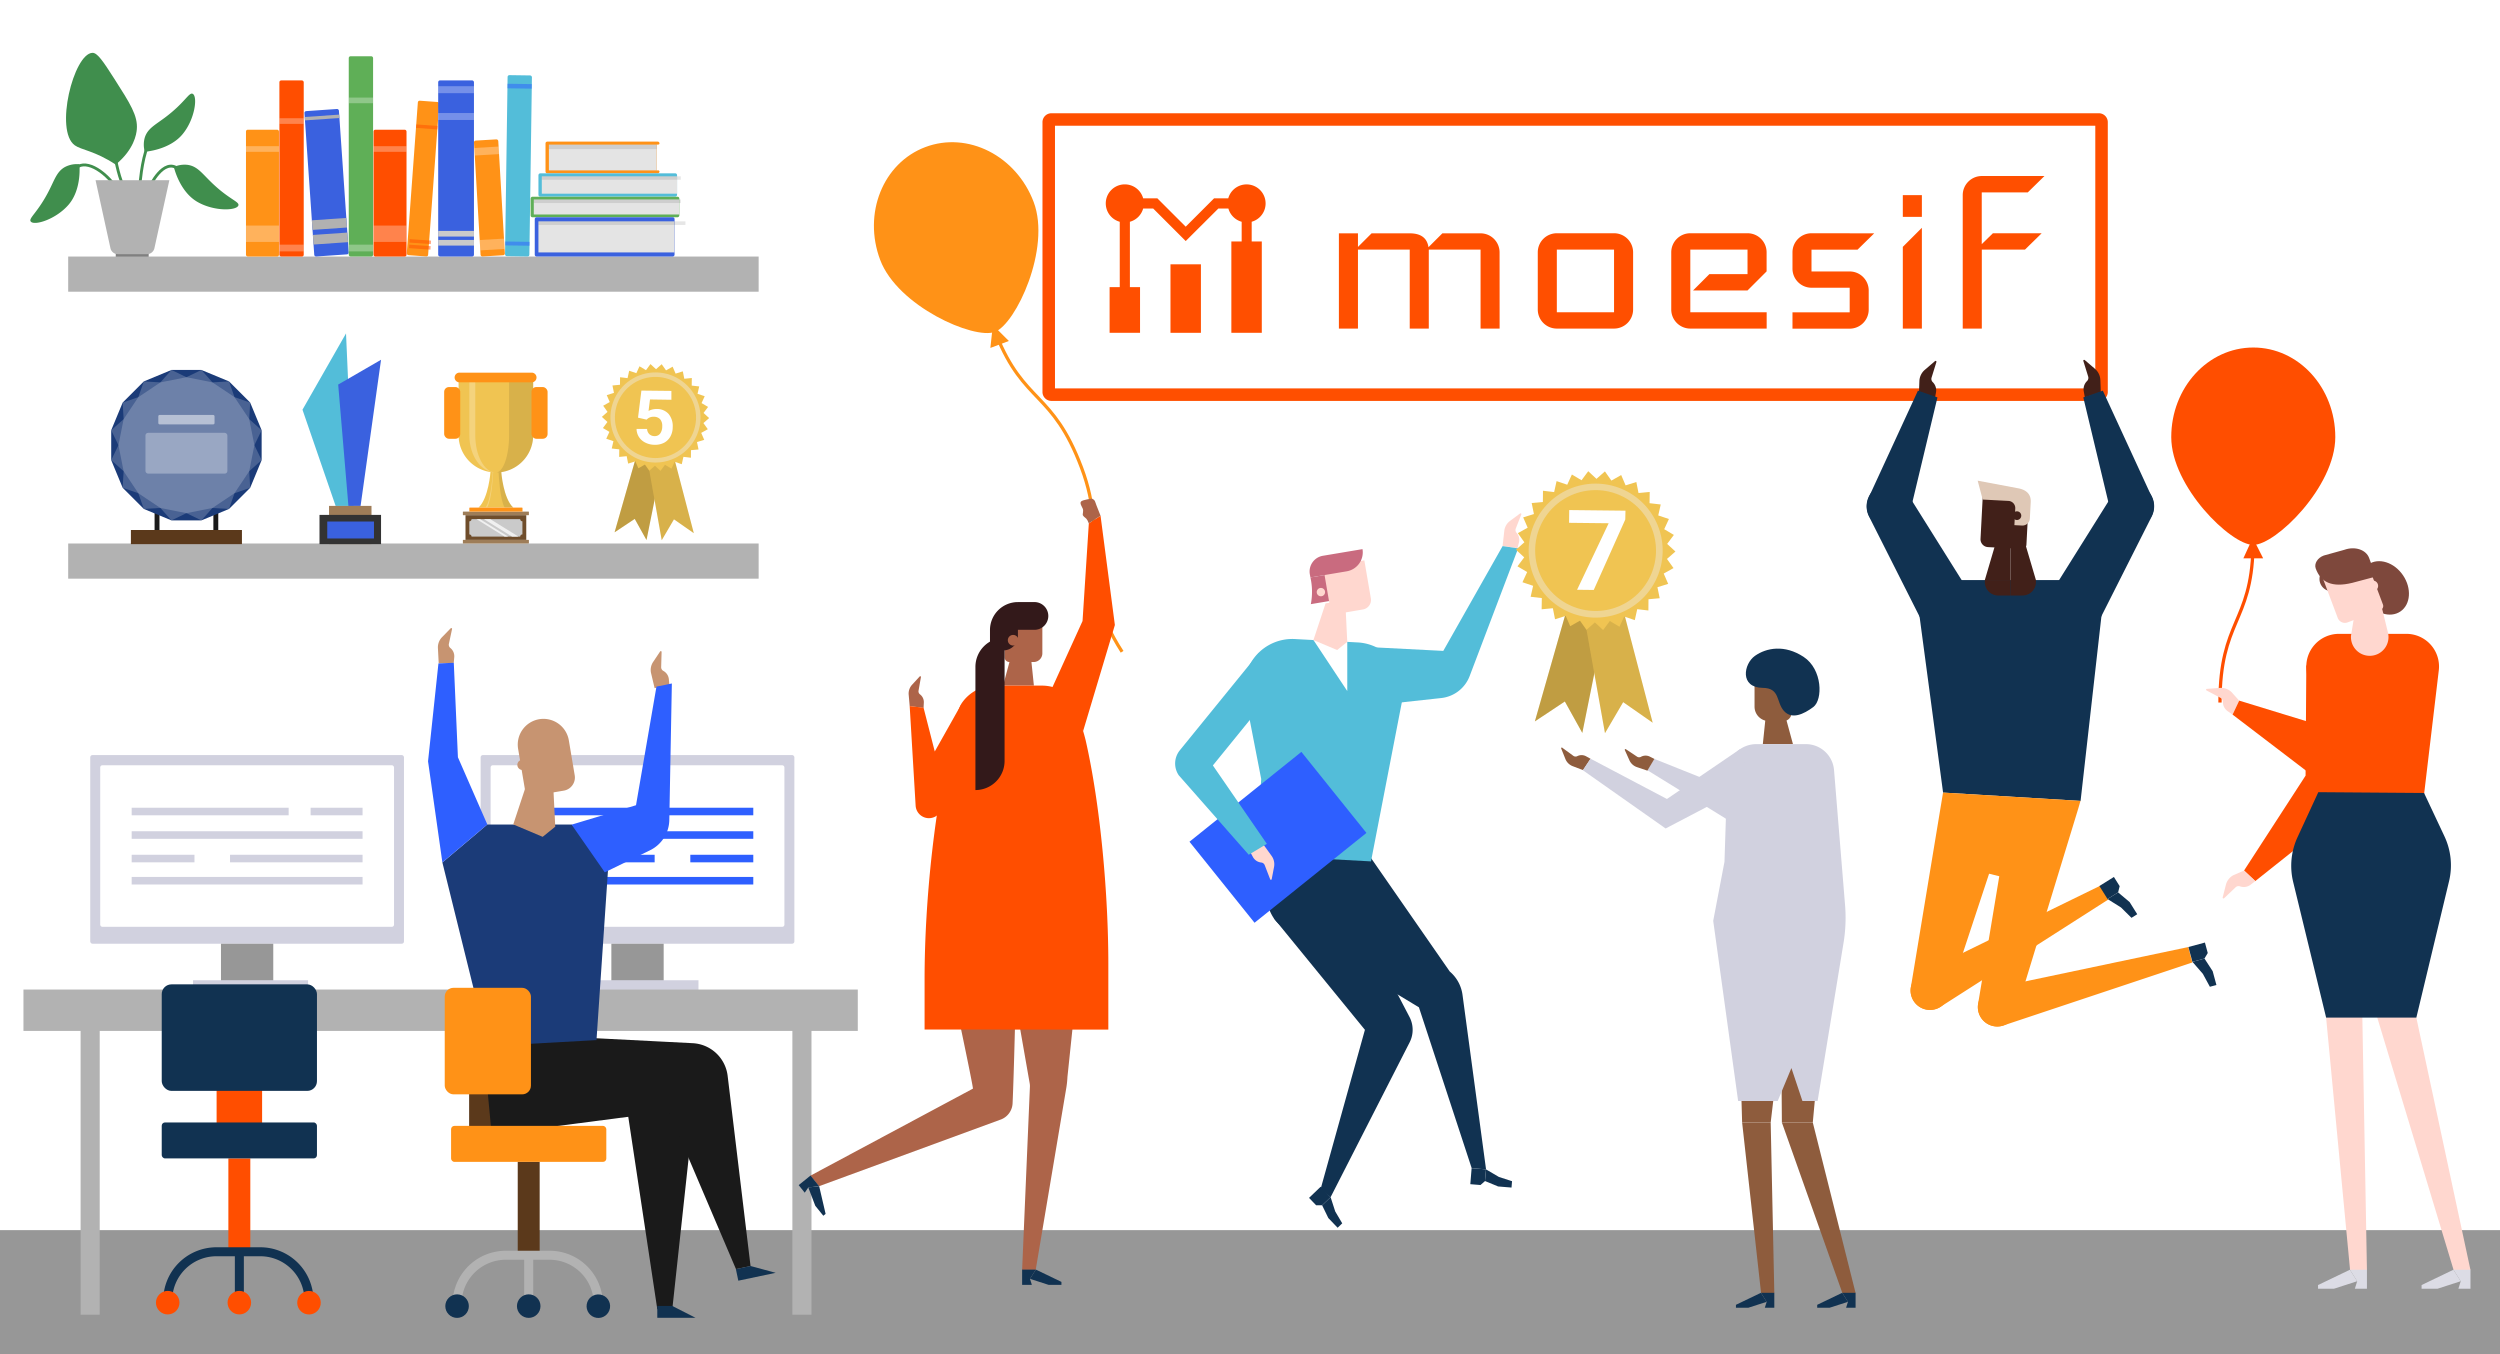 <svg xmlns="http://www.w3.org/2000/svg" viewBox="0 0 1200 650"><defs><style>.a{fill:#979797;}.b{fill:#ff9217;}.ar,.c,.o{fill:none;stroke-miterlimit:10;}.c{stroke:#ff9217;}.ar,.c{stroke-width:1.57px;}.d{fill:#c96b7f;}.e{fill:#113251;}.f{fill:#ffd7cf;}.g{fill:#53bdd9;}.h,.v{fill:#2e5fff;}.aa,.al,.am,.i,.t{fill:#fff;}.j{fill:#d1d1df;}.k{fill:#b2b2b2;}.l,.p{fill:#ff4e00;}.m{fill:#408e4d;}.n{fill:gray;}.o{stroke:#408e4d;stroke-width:1.38px;}.am,.p,.v{opacity:0.5;}.q{fill:#5faf57;}.r{fill:#3a61df;}.s{fill:#e4e4e4;}.t{opacity:0.3;}.u{fill:#cacaca;}.w{fill:#b1b1b1;}.x,.z{opacity:0.1;}.y{fill:#f0c452;}.aa{opacity:0.25;}.ab{fill:#9e7d58;}.ac{fill:#6f4d2b;}.ad{fill:#f0f0f0;}.ae,.al{opacity:0.2;}.af{fill:#eeeef3;opacity:0.4;}.ag{fill:#9f7d58;}.ah{fill:#333;}.ai{fill:#5b391b;}.aj{fill:#1a1a1a;}.ak{fill:#1b3b78;}.an{fill:#ff4f00;}.ao{isolation:isolate;}.ap{fill:#412019;}.aq{fill:#dfc8b6;}.ar{stroke:#ff4e00;}.as{fill:#dcdce5;}.at{fill:#7e483c;}.au{fill:#c79471;}.av{fill:#8e5c3d;}.aw{fill:#ad6449;}.ax{fill:#33191a;}</style></defs><rect class="a" x="-62.38" y="590.46" width="1335.56" height="132.48"/><path class="b" d="M422.48,124.74c8.37,22.26,45,38.37,55.07,34.57s27-40,18.63-62.29-31.66-34.08-52-26.43S414.11,102.49,422.48,124.74Z"/><polygon class="b" points="475.38 167.01 484.25 163.67 476.57 156.03 475.38 167.01"/><path class="c" d="M538.61,312.86c-23.69-36.68-5.59-51.47-19.48-88.38s-27.46-30.46-40.92-63.8"/><path class="d" d="M646.59,281.54l1.85-.32a6.66,6.66,0,0,0,5.47-7.67l-1-6L644.47,269Z"/><path class="d" d="M629.15,290l9.73-1.64-2.11-12.51L629,277.16a31.51,31.51,0,0,1,.25,12.58Z"/><path class="e" d="M612.07,398.09l44.32,11.32,39.5,56.92A17.8,17.8,0,0,1,702,477.49l11.3,83.8-6.89-.57-25.33-77.21L618.91,446c-12.77-2.67-13.8-25.17-10-37.65Z"/><polygon class="e" points="642.06 589.32 637.59 584.65 634.62 578.53 638.69 574.64 640.9 581.48 644.27 587.2 642.06 589.32"/><polygon class="e" points="631.73 578.52 628.34 574.98 633.91 569.64 638.69 574.64 634.62 578.53 631.73 578.52"/><polygon class="e" points="725.53 570.03 719.09 569.5 712.81 566.9 713.27 561.29 719.46 564.93 725.78 566.98 725.53 570.03"/><polygon class="e" points="710.63 568.81 705.75 568.41 706.38 560.72 713.27 561.29 712.81 566.9 710.63 568.81"/><path class="f" d="M721.24,262.14l.82-7.31a6.89,6.89,0,0,1,2.75-4.79l4.83-3.58a.39.39,0,0,1,.59.46l-2.65,6.76a2,2,0,0,0,.37,2.07,5.12,5.12,0,0,1,1.14,4.65l-.68,2.68Z"/><path class="g" d="M603,410.47l55.08,3,15.09-77.86a23.08,23.08,0,0,0-21.45-27.24l-30.16-1.63a23.08,23.08,0,0,0-23.9,27.45l7.72,39.75Z"/><rect class="h" x="578.98" y="377" width="68.88" height="49.88" transform="translate(-116.55 472.53) rotate(-38.76)"/><path class="g" d="M728.7,263.22l-7.46-1.08-28.46,50.29-32.23-1.66,7.26,26.9,24-2.61a16.51,16.51,0,0,0,13.62-10.54Z"/><path class="f" d="M606,404.77l4.33,6a6.89,6.89,0,0,1,1.21,5.38L610.42,422a.39.39,0,0,1-.74.06l-2.62-6.78a2,2,0,0,0-1.67-1.27,5.13,5.13,0,0,1-4-2.67l-1.3-2.43Z"/><path class="g" d="M599.39,410.28l8.7-5.23-25.91-37.64,35.15-43.26-13.1-10.65-37.91,46.64a10.06,10.06,0,0,0-.51,12Z"/><path class="f" d="M633.35,272.15h19.93a0,0,0,0,1,0,0v18.4a4.6,4.6,0,0,1-4.6,4.6H635.93a2.58,2.58,0,0,1-2.58-2.58V272.15A0,0,0,0,1,633.35,272.15Z" transform="matrix(0.99, -0.17, 0.17, 0.99, -38.13, 110.61)"/><polygon class="i" points="646.69 308.1 646.69 331.71 630.45 307.22 639.4 307.7 646.69 308.1"/><polygon class="f" points="636.27 289.62 645.7 288 646.69 308.1 641.82 312.02 630.45 307.22 636.27 289.62"/><path class="d" d="M629,277.16l17.43-2.93A9.24,9.24,0,0,0,654,263.58l-19,3.19a7.66,7.66,0,0,0-6.29,8.82Z"/><path class="f" d="M632.06,284.52a2,2,0,1,0,1.63-2.28A2,2,0,0,0,632.06,284.52Z"/><path class="e" d="M646.82,431.23l29.73,56.9a13.27,13.27,0,0,1,.06,12.23l-37.92,74.28-4.8-3.9,21.27-76.43-43.7-53.53Z"/><rect class="j" x="43.31" y="362.42" width="150.6" height="90.57" rx="1.08"/><rect class="i" x="48.1" y="367.32" width="141.03" height="77.56" rx="1.03"/><rect class="a" x="106.06" y="452.99" width="25.11" height="17.83"/><rect class="j" x="92.65" y="470.52" width="55.23" height="4.67"/><rect class="j" x="63.2" y="387.71" width="75.35" height="3.63"/><rect class="j" x="149.09" y="387.71" width="24.94" height="3.63"/><rect class="j" x="63.2" y="399" width="110.83" height="3.63"/><rect class="j" x="63.2" y="420.93" width="110.83" height="3.63"/><rect class="j" x="110.41" y="410.29" width="63.62" height="3.63"/><rect class="j" x="63.2" y="410.29" width="30.15" height="3.63"/><rect class="j" x="230.7" y="362.42" width="150.6" height="90.57" rx="1.08"/><rect class="i" x="235.49" y="367.32" width="141.03" height="77.56" rx="1.03"/><rect class="a" x="293.45" y="452.99" width="25.11" height="17.83"/><rect class="j" x="280.04" y="470.52" width="55.23" height="4.67"/><rect class="h" x="250.43" y="387.71" width="111.15" height="3.63"/><rect class="h" x="250.43" y="399" width="111.15" height="3.63"/><rect class="h" x="250.43" y="420.93" width="111.15" height="3.63"/><rect class="h" x="250.43" y="410.29" width="63.8" height="3.63"/><rect class="h" x="331.35" y="410.29" width="30.23" height="3.63"/><rect class="k" x="38.69" y="486.96" width="9.17" height="144.1"/><rect class="k" x="380.34" y="486.96" width="9.17" height="144.1"/><rect class="k" x="11.26" y="474.98" width="400.48" height="19.86"/><rect class="l" x="103.97" y="514.28" width="21.84" height="33.9"/><rect class="l" x="109.62" y="556.03" width="10.53" height="44.82"/><rect class="e" x="77.63" y="472.49" width="74.51" height="51.14" rx="4.68"/><rect class="e" x="77.63" y="538.77" width="74.51" height="17.27" rx="1.58"/><path class="e" d="M150.47,624.22h-4.32A21.23,21.23,0,0,0,124.94,603H103.87a21.24,21.24,0,0,0-21.21,21.21H78.35a25.55,25.55,0,0,1,25.52-25.52h21.07A25.55,25.55,0,0,1,150.47,624.22Z"/><rect class="e" x="112.73" y="600.85" width="4.32" height="24.42"/><circle class="l" cx="80.5" cy="625.28" r="5.65" transform="translate(-418.56 240.06) rotate(-45)"/><circle class="l" cx="148.31" cy="625.28" r="5.65" transform="translate(-492.65 671.51) rotate(-80.78)"/><circle class="l" cx="114.88" cy="625.28" r="5.65" transform="translate(-408.49 264.37) rotate(-45)"/><path class="m" d="M35.91,69.76C39,72,45.45,72.35,55.54,79c8.87-7.32,9.93-14.63,10.13-16.9.58-6.5-3.21-12.42-10.78-24.26-5.39-8.42-8.16-12.59-10.56-12.48C35.34,25.8,26.08,62.73,35.91,69.76Z"/><path class="m" d="M79,56.57c-4.72,3.5-8.17,5.22-9.5,9.45a12.38,12.38,0,0,0,0,6.82s11.78-.74,18.13-8.42c6-7.23,7.32-18.17,4.86-19.39C90.68,44.15,88.84,49.25,79,56.57Z"/><path class="m" d="M23.74,91.06c2.63-5.24,3.72-8.94,7.65-11a12.47,12.47,0,0,1,6.71-1.23S39.42,90.57,33,98.16c-6.08,7.14-16.62,10.36-18.25,8.15C13.54,104.73,18.25,102,23.74,91.06Z"/><path class="m" d="M101,87.08c-4.19-4.11-6.41-7.26-10.8-7.93a12.41,12.41,0,0,0-6.74,1S86,91.68,94.52,96.77c8.07,4.8,19.08,4.44,19.91,1.82C115,96.72,109.7,95.69,101,87.08Z"/><rect class="n" x="55.57" y="119.31" width="15.8" height="5.44" transform="translate(126.87 244.08) rotate(-179.97)"/><path class="o" d="M85.62,81.12c-7.16-5.83-13.83,8.64-13.83,8.64"/><path class="o" d="M35,82.6c3.69-7.06,13.29-2.44,20.14,6.51"/><path class="o" d="M53.91,67.9c1.31,7.95,2.85,16,5,20.7"/><path class="o" d="M70.92,70C68,76.69,67.07,89.45,67.07,89.45"/><path class="k" d="M45.87,86.51l35.42,0L74.13,119.1A3.65,3.65,0,0,1,70.57,122h-14A3.65,3.65,0,0,1,53,119.09Z"/><rect class="k" x="32.73" y="123.14" width="331.42" height="16.88"/><rect class="b" x="197.89" y="48.57" width="10.28" height="74.33" rx="0.85" transform="translate(6.83 -14.66) rotate(4.2)"/><rect class="p" x="199.71" y="60.11" width="10.28" height="1.67" transform="translate(5.02 -14.86) rotate(4.2)"/><rect class="p" x="195.64" y="115.49" width="10.28" height="1.67" transform="matrix(1, 0.07, -0.07, 1, 9.07, -14.41)"/><rect class="p" x="195.45" y="118.15" width="10.28" height="1.67" transform="matrix(1, 0.07, -0.07, 1, 9.26, -14.39)"/><path class="b" d="M315.23,69.42V81.79H316a.55.55,0,0,1,.55.55h0a.85.85,0,0,1-.85.85h-53a.85.85,0,0,1-.85-.85V68.83a.85.85,0,0,1,.85-.85h53a.85.85,0,0,1,.85.85v0a.54.54,0,0,1-.55.55Z"/><rect class="g" x="243.03" y="36.14" width="11.68" height="86.91" rx="0.85" transform="translate(1.17 -3.56) rotate(0.82)"/><rect class="g" x="286.11" y="55.53" width="11.22" height="66.54" rx="0.85" transform="translate(202.92 380.52) rotate(-90)"/><rect class="q" x="285.45" y="63.65" width="9.87" height="71.39" rx="0.85" transform="translate(191.04 389.74) rotate(-90)"/><rect class="r" x="280.81" y="80.16" width="18.85" height="67.11" rx="0.85" transform="translate(403.95 -176.53) rotate(90)"/><rect class="r" x="210.33" y="38.59" width="17.17" height="84.54" rx="0.85"/><rect class="r" x="148.47" y="52.74" width="16.58" height="69.95" rx="0.85" transform="translate(-5.67 11.01) rotate(-3.95)"/><rect class="b" x="229.08" y="67.16" width="11.68" height="55.72" rx="0.85" transform="translate(-5.15 13.87) rotate(-3.35)"/><rect class="l" x="179.29" y="62.26" width="15.84" height="60.88" rx="0.85"/><rect class="q" x="167.4" y="27" width="11.68" height="96.14" rx="0.85"/><rect class="s" x="256.22" y="95.74" width="69.87" height="7.22"/><rect class="s" x="260.06" y="84.64" width="64.93" height="8.33"/><rect class="s" x="258.45" y="106.25" width="65.34" height="14.91"/><rect class="s" x="263.47" y="69.42" width="51.75" height="12.37"/><rect class="t" x="210.33" y="41.38" width="17.17" height="3.34"/><rect class="t" x="210.33" y="54.25" width="17.17" height="3.34"/><rect class="u" x="210.33" y="110.84" width="17.17" height="2.71"/><rect class="t" x="230.39" y="114.88" width="11.68" height="4.97" transform="translate(-6.45 13.99) rotate(-3.35)"/><rect class="t" x="227.76" y="70.7" width="11.68" height="3.63" transform="translate(-3.83 13.76) rotate(-3.35)"/><rect class="v" x="243.58" y="40.29" width="11.68" height="2.19" transform="translate(0.62 -3.57) rotate(0.82)"/><rect class="v" x="242.5" y="116.01" width="11.68" height="1.87" transform="translate(1.7 -3.55) rotate(0.82)"/><rect class="t" x="179.29" y="70.17" width="15.84" height="2.71"/><rect class="t" x="179.29" y="108.27" width="15.84" height="7.85"/><rect class="t" x="167.4" y="46.84" width="11.68" height="2.71"/><rect class="t" x="167.4" y="117.43" width="11.68" height="3.24"/><rect class="u" x="210.33" y="115.17" width="17.17" height="2.71"/><rect class="w" x="149.84" y="105.16" width="16.58" height="4.61" transform="translate(-7.03 11.16) rotate(-3.95)"/><rect class="w" x="146.31" y="55.58" width="16.58" height="1.63" transform="translate(-3.52 10.79) rotate(-3.95)"/><rect class="w" x="150.32" y="112.19" width="16.58" height="4.61" transform="translate(-7.52 11.21) rotate(-3.95)"/><rect class="b" x="118.07" y="62.26" width="15.84" height="60.88" rx="0.85" transform="translate(251.98 185.4) rotate(180)"/><rect class="l" x="134.12" y="38.59" width="11.68" height="84.54" rx="0.85" transform="translate(279.91 161.73) rotate(180)"/><rect class="t" x="118.07" y="70.17" width="15.84" height="2.71" transform="translate(251.98 143.05) rotate(180)"/><rect class="t" x="118.07" y="108.27" width="15.84" height="7.85" transform="translate(251.98 224.39) rotate(180)"/><rect class="t" x="134.12" y="56.74" width="11.68" height="2.71" transform="translate(279.91 116.2) rotate(180)"/><rect class="t" x="134.12" y="117.43" width="11.68" height="3.24" transform="translate(279.91 238.1) rotate(180)"/><polygon class="x" points="315.23 71.58 265.16 71.58 264.51 71.58 263.47 71.58 263.47 69.42 315.23 69.42 315.23 71.58"/><rect class="x" x="260.06" y="84.64" width="66.71" height="1.65"/><rect class="x" x="256.22" y="95.74" width="70.56" height="1.72"/><rect class="x" x="258.45" y="106.25" width="70.56" height="1.72"/><rect class="k" x="32.73" y="260.88" width="331.42" height="16.88"/><path class="y" d="M255.93,180.24v28.67a17.91,17.91,0,0,1-15.31,17.72c-.43.06-.85.11-1.29.14s-.87,0-1.31,0a17.9,17.9,0,0,1-17.9-17.91V180.24Z"/><path class="y" d="M229.68,243.65c4.88-4.51,5.76-17.2,5.76-17.2h5.17s.88,12.69,5.76,17.2Z"/><g class="z"><path d="M246.37,243.65h-4.16c-2.22-4.08-2.79-14.88-2.88-16.88.44,0,.86-.08,1.29-.14C240.75,228.19,241.83,239.46,246.37,243.65Z"/></g><path class="aa" d="M236.72,226.45s-.44,12.69-2.89,17.2h-.7c2.86-4.51,3.38-17.2,3.38-17.2Z"/><g class="z"><path d="M255.93,180.24v28.67A17.91,17.91,0,0,1,238,226.82c3.51,0,6.36-8,6.36-17.91V180.24Z"/></g><path class="aa" d="M237.77,226.81c-6.92-.18-12.49-8.13-12.49-17.9V180.24l2.85.35v28.32C228.13,218.64,232.42,226.57,237.77,226.81Z"/><rect class="ab" x="222.18" y="245.57" width="31.69" height="1.73" rx="0.12"/><rect class="ab" x="222.18" y="259.15" width="31.69" height="1.73" rx="0.12"/><rect class="ac" x="223.44" y="247.3" width="29.17" height="11.84"/><path class="b" d="M225.54,243.65h25a.26.26,0,0,1,.26.26v1.66a0,0,0,0,1,0,0H225.28a0,0,0,0,1,0,0v-1.66a.26.26,0,0,1,.26-.26Z"/><path class="b" d="M255.35,183.52H220.7a2.33,2.33,0,1,1,0-4.65h34.65a2.33,2.33,0,0,1,0,4.65Z"/><path class="u" d="M249.7,257.58H226.34a1.06,1.06,0,0,0-1.06-1.06v-6.29a1.06,1.06,0,0,0,1.06-1.06H249.7a1.06,1.06,0,0,0,1.06,1.06v6.29A1.06,1.06,0,0,0,249.7,257.58Z"/><polygon class="ad" points="232.25 249.17 235.3 249.17 248.87 257.58 245.82 257.58 232.25 249.17"/><polygon class="ad" points="242.24 257.58 243.94 257.58 230.38 249.17 228.68 249.17 242.24 257.58"/><rect class="b" x="255.12" y="185.79" width="7.72" height="24.82" rx="2.29"/><rect class="b" x="213.2" y="185.79" width="7.72" height="24.82" rx="2.29"/><polygon class="y" points="310.32 259.22 304.67 249.07 295 255.5 306.98 213.52 318.94 216.43 310.32 259.22"/><g class="ae"><polygon points="310.32 259.22 304.67 249.07 295 255.5 306.98 213.52 318.94 216.43 310.32 259.22"/></g><polygon class="y" points="317.63 259.3 323.5 249.28 333.03 255.93 321.99 213.69 309.97 216.33 317.63 259.3"/><g class="z"><polygon points="317.63 259.3 323.5 249.28 333.03 255.93 321.99 213.69 309.97 216.33 317.63 259.3"/></g><polygon class="y" points="314.89 177.22 317.61 174.82 319.7 177.78 322.86 176 324.29 179.33 327.75 178.24 328.46 181.8 332.07 181.45 332.02 185.08 335.62 185.49 334.82 189.03 338.26 190.18 336.74 193.48 339.87 195.32 337.7 198.22 340.37 200.68 337.64 203.07 339.75 206.02 336.58 207.79 338.03 211.12 334.56 212.19 335.29 215.75 331.67 216.08 331.64 219.71 328.04 219.28 327.25 222.82 323.82 221.65 322.31 224.95 319.19 223.1 317.04 226.01 314.37 223.55 311.66 225.95 309.56 222.99 306.41 224.78 304.98 221.44 301.51 222.53 300.81 218.97 297.2 219.32 297.25 215.69 293.64 215.28 294.44 211.75 291 210.59 292.52 207.3 289.4 205.46 291.57 202.55 288.89 200.1 291.62 197.71 289.52 194.75 292.68 192.98 291.24 189.66 294.7 188.58 293.98 185.03 297.59 184.69 297.63 181.07 301.23 181.5 302.01 177.95 305.45 179.12 306.95 175.82 310.07 177.68 312.23 174.76 314.89 177.22"/><path class="af" d="M314.87,178.77a21.62,21.62,0,1,0,21.38,21.86A21.61,21.61,0,0,0,314.87,178.77Zm-.46,41.09a19.47,19.47,0,1,1,19.69-19.25A19.47,19.47,0,0,1,314.41,219.86Z"/><path class="i" d="M306.25,200.48l1.62-13,14.4.16,0,4.25L312,191.74l-.7,5.51a8.2,8.2,0,0,1,3.88-.93,7.42,7.42,0,0,1,5.72,2.34,9.13,9.13,0,0,1,2,6.4,9.24,9.24,0,0,1-1.1,4.44,7.43,7.43,0,0,1-3,3,9.36,9.36,0,0,1-4.63,1,9.82,9.82,0,0,1-4.32-1,7.66,7.66,0,0,1-3.12-2.69,7.28,7.28,0,0,1-1.18-3.91l5.05,0a3.75,3.75,0,0,0,1.09,2.51,3.54,3.54,0,0,0,2.5.92,3.14,3.14,0,0,0,2.68-1.21,5.73,5.73,0,0,0,1-3.51,4.81,4.81,0,0,0-1-3.37,3.94,3.94,0,0,0-3-1.19,4.37,4.37,0,0,0-3,.92l-.5.45Z"/><polygon class="g" points="169.73 242.84 161.1 242.84 145.19 196.66 166.09 160.04 169.73 242.84"/><polygon class="r" points="173.08 242.84 167.24 242.84 162.33 184.58 182.9 172.69 173.08 242.84"/><rect class="ag" x="157.93" y="242.83" width="20.39" height="18.35"/><rect class="ah" x="153.36" y="247.15" width="29.54" height="14.04"/><rect class="r" x="157.09" y="250.33" width="22.42" height="8.14"/><rect class="ai" x="62.83" y="254.4" width="53.3" height="6.79"/><path class="aj" d="M75.37,245.32h0a1.18,1.18,0,0,1,1.18,1.18v7.9a0,0,0,0,1,0,0H74.2a0,0,0,0,1,0,0v-7.9a1.18,1.18,0,0,1,1.18-1.18Z"/><path class="aj" d="M103.59,245.32h0a1.18,1.18,0,0,1,1.18,1.18v7.9a0,0,0,0,1,0,0h-2.35a0,0,0,0,1,0,0v-7.9A1.18,1.18,0,0,1,103.59,245.32Z"/><polygon class="ak" points="96.67 177.58 82.3 177.58 69.03 183.08 58.88 193.24 53.38 206.51 53.38 220.87 58.88 234.14 69.03 244.29 82.3 249.79 96.67 249.79 109.94 244.29 120.09 234.14 125.59 220.87 125.59 206.51 120.09 193.24 109.94 183.08 96.67 177.58"/><polygon class="al" points="96.67 177.58 89.48 181.06 82.3 177.58 77 183.54 69.03 183.08 66.41 190.62 58.88 193.24 59.34 201.2 53.38 206.51 56.86 213.69 53.38 220.87 59.34 226.17 58.88 234.14 66.41 236.76 69.03 244.29 77 243.83 82.3 249.79 89.48 246.31 96.67 249.79 101.97 243.83 109.94 244.29 112.55 236.76 120.09 234.14 119.63 226.17 125.59 220.87 122.11 213.69 125.59 206.51 119.63 201.2 120.09 193.24 112.55 190.62 109.94 183.08 101.97 183.54 96.67 177.58"/><polygon class="al" points="89.48 181.06 77 183.54 66.41 190.62 59.34 201.2 56.86 213.69 59.34 226.17 66.41 236.76 77 243.83 89.48 246.31 101.97 243.83 112.55 236.76 119.63 226.17 122.11 213.69 119.63 201.2 112.55 190.62 101.97 183.54 89.48 181.06"/><rect class="am" x="75.99" y="199.18" width="26.99" height="4.52" rx="0.61"/><rect class="t" x="69.82" y="207.76" width="39.32" height="19.58" rx="1.25"/><path class="i" d="M504.68,57.36h502.76a1.3,1.3,0,0,1,1.3,1.3V188.14a1.3,1.3,0,0,1-1.3,1.3H504.68a1.3,1.3,0,0,1-1.3-1.3V58.66A1.29,1.29,0,0,1,504.68,57.36Z"/><path class="an" d="M1005.74,60.36V186.44H506.39V60.36h499.35m1.7-6H504.68a4.29,4.29,0,0,0-4.29,4.3V188.14a4.3,4.3,0,0,0,4.29,4.3h502.76a4.3,4.3,0,0,0,4.3-4.3V58.66a4.29,4.29,0,0,0-4.3-4.3Z"/><g class="ao"><g class="ao"><path class="an" d="M719.82,157.72h-9.15V119.8H685.82v37.92h-9.15V119.8H651.82v37.92h-9.15V112h9.15v6.53l6.54-6.53h18.31q8,0,9,6.66l6.67-6.66h18.31a9.15,9.15,0,0,1,9.15,9.15Z"/><path class="an" d="M783.89,148.57a9.15,9.15,0,0,1-9.15,9.15H747.28a9.15,9.15,0,0,1-9.15-9.15V121.11a9.15,9.15,0,0,1,9.15-9.15h27.46a9.15,9.15,0,0,1,9.15,9.15Zm-9.15,1.31V119.8H747.28v30.08Z"/><path class="an" d="M848,157.72H811.35a9.15,9.15,0,0,1-9.15-9.15V121.11a9.15,9.15,0,0,1,9.15-9.15h27.46a9.15,9.15,0,0,1,9.16,9.15v9.15l-9.16,9.16H812.66l7.85-7.85h18.3V119.8H811.35v30.08H848Z"/><path class="an" d="M899.62,112l-8,7.84h-22.1v10.46h18.31a9.15,9.15,0,0,1,9.15,9.16v9.15a9.15,9.15,0,0,1-9.15,9.15H860.39v-7.84h27.46V138.11H869.54a9.15,9.15,0,0,1-9.15-9.16v-7.84a9.15,9.15,0,0,1,9.15-9.15Z"/><path class="an" d="M922.5,104.11h-9.15V93.65h9.15Zm0,53.61h-9.15V118.49l9.15-9.15Z"/><path class="an" d="M981.34,84.49l-8,7.85h-22.1v24.85l5.36-5.23H980l-8,7.84H951.27v37.92h-9.16V93.65a9.17,9.17,0,0,1,9.16-9.16Z"/></g></g><rect class="an" x="561.83" y="126.87" width="14.61" height="32.88"/><path class="an" d="M605.66,115.91v43.83H591.05V115.91H596v-9.46a9.15,9.15,0,0,1-6.38-6.37h-4.8L569.14,115.7l-15.62-15.62h-4.8a9.13,9.13,0,0,1-6.37,6.37v31.37h4.87v21.92H532.61V137.82h4.87V106.45a9.14,9.14,0,1,1,11.24-11.24h6.82l13.6,13.6,13.6-13.6h6.82a9.13,9.13,0,1,1,11.25,11.23v9.46Z"/><path class="ap" d="M1008.39,188.27l-.22-5.89a7.44,7.44,0,0,0-2.59-5.35l-4.91-4.21a.42.42,0,0,0-.67.44l2.32,7.47a2.17,2.17,0,0,1-.55,2.19h0a5.48,5.48,0,0,0-1.57,4.91l.52,2.92Z"/><path class="ap" d="M921.09,188.77l.22-5.89a7.44,7.44,0,0,1,2.59-5.35l4.91-4.21a.42.42,0,0,1,.67.44l-2.32,7.47a2.15,2.15,0,0,0,.55,2.19h0a5.48,5.48,0,0,1,1.57,4.91l-.53,2.92Z"/><path class="b" d="M956.77,474.3l93.58-19.71,2,7.39-90.72,30.25a9.3,9.3,0,0,1-11.92-6.39h0a9.29,9.29,0,0,1,7.06-11.54Z"/><line class="b" x1="958.71" y1="483.39" x2="1051.35" y2="458.29"/><path class="b" d="M997.48,388.39l-29.92,97.94a9.32,9.32,0,0,1-11.08,6.13h0a9.31,9.31,0,0,1-7-10.57L965,388.39Z"/><line class="b" x1="981.13" y1="392.37" x2="958.71" y2="483.39"/><path class="b" d="M922.3,467.1l85.91-42,3.75,6.68L931.4,483.29A9.3,9.3,0,0,1,918.28,480h0a9.3,9.3,0,0,1,4-12.91Z"/><line class="b" x1="926.41" y1="475.44" x2="1010.09" y2="428.42"/><path class="b" d="M965,388.39l-29.73,90a9.31,9.31,0,0,1-11.07,6.12h0a9.31,9.31,0,0,1-7-10.56l15.46-93.5Z"/><line class="b" x1="948.83" y1="384.42" x2="926.41" y2="475.44"/><rect class="b" x="949.37" y="387.92" width="23.46" height="32.46" transform="translate(124.53 -218.1) rotate(13.84)"/><path class="e" d="M1009,293l-10.32,91.44-66-4L921,293a13.11,13.11,0,0,1,13-14.57h61.88A13.11,13.11,0,0,1,1009,293Z"/><path class="ap" d="M965,278.41h12.26a0,0,0,0,1,0,0v1a6.43,6.43,0,0,1-6.43,6.43H965a0,0,0,0,1,0,0v-7.45A0,0,0,0,1,965,278.41Z"/><polygon class="ap" points="971.02 257.3 964.98 257.3 964.98 278.41 977.24 278.41 971.02 257.3"/><path class="ap" d="M952.72,278.41h5.83a6.43,6.43,0,0,1,6.43,6.43v1a0,0,0,0,1,0,0H952.72a0,0,0,0,1,0,0v-7.45A0,0,0,0,1,952.72,278.41Z" transform="translate(1917.7 564.26) rotate(-180)"/><polygon class="ap" points="958.93 257.3 964.98 257.3 964.98 278.41 952.72 278.41 958.93 257.3"/><polygon class="e" points="1063.88 472.8 1062.08 466.16 1058.14 460.1 1052.36 461.67 1057.37 467.44 1060.74 473.65 1063.88 472.8"/><polygon class="e" points="1059.72 457.45 1058.36 452.42 1050.43 454.57 1052.36 461.67 1058.14 460.1 1059.72 457.45"/><polygon class="e" points="1025.87 438.83 1022.22 433 1016.69 428.35 1011.61 431.53 1018.09 435.59 1023.11 440.56 1025.87 438.83"/><polygon class="e" points="1017.44 425.36 1014.67 420.94 1007.71 425.29 1011.61 431.53 1016.69 428.35 1017.44 425.36"/><polygon class="b" points="932.68 380.44 998.63 384.42 997.48 388.39 976.13 404.15 932.68 380.44"/><path class="ap" d="M953.21,237.48h16.26a3.78,3.78,0,0,1,3.78,3.78V263a0,0,0,0,1,0,0H951.1a0,0,0,0,1,0,0V239.59a2.11,2.11,0,0,1,2.11-2.11Z" transform="translate(1909.89 550.67) rotate(-176.99)"/><path class="aq" d="M949.28,230.72l19.56,3.68c4.11.79,6.09,3.12,5.91,6.57h0l-.42,7.9a3.58,3.58,0,0,1-3.77,3.39l-3.65-.19.42-8a3.45,3.45,0,0,0-3.26-3.63l-12.38-.65Z"/><path class="ap" d="M966.05,247.44a2.08,2.08,0,1,0,2.19-2A2.07,2.07,0,0,0,966.05,247.44Z"/><path class="e" d="M922.18,297.53l-25.06-49.65a10.74,10.74,0,0,1,4.32-14.21h0a10.73,10.73,0,0,1,14.39,3.66l29.53,47.12a13.31,13.31,0,0,1-4.74,18.68h0a13.34,13.34,0,0,1-18.44-5.6Z"/><line class="e" x1="934.07" y1="291.53" x2="906.66" y2="242.93"/><path class="e" d="M897.06,238.6l23.55-51.09,9.37,3.25-13.09,54.7A10.53,10.53,0,0,1,903.18,253h0a10.53,10.53,0,0,1-6.12-14.37Z"/><line class="e" x1="925.3" y1="189.14" x2="906.66" y2="242.93"/><path class="e" d="M1007.78,297.53l25.06-49.65a10.74,10.74,0,0,0-4.32-14.21h0a10.73,10.73,0,0,0-14.39,3.66L984.6,284.45a13.31,13.31,0,0,0,4.74,18.68h0a13.34,13.34,0,0,0,18.44-5.6Z"/><line class="e" x1="995.89" y1="291.53" x2="1023.3" y2="242.93"/><path class="e" d="M1032.9,238.6l-23.55-51.09-9.37,3.25,13.09,54.7a10.53,10.53,0,0,0,13.71,7.51h0a10.53,10.53,0,0,0,6.12-14.37Z"/><line class="e" x1="1004.66" y1="189.14" x2="1023.3" y2="242.93"/><polygon class="l" points="1086.31 267.99 1076.82 267.99 1081.33 258.13 1086.31 267.99"/><path class="ar" d="M1065.59,337.2c0-39.43,15-38.19,15.84-74.14"/><path class="l" d="M1120.94,209.81c0,23.77-28.58,51.75-39.37,51.75s-39.37-28-39.37-51.75,17.62-43,39.37-43S1120.94,186,1120.94,209.81Z"/><polygon class="f" points="1140.83 487.59 1159.65 487.59 1185.83 609.61 1177.73 609.61 1140.83 487.59"/><polygon class="f" points="1133.91 487.59 1136.13 609.61 1128.03 609.61 1116.45 487.59 1133.91 487.59"/><polygon class="as" points="1162.36 618.59 1170.01 618.59 1181.14 614.99 1177.65 609.47 1162.36 616.82 1162.36 618.59"/><polygon class="as" points="1180.03 618.59 1185.83 618.59 1185.83 609.47 1177.65 609.47 1181.14 614.99 1180.03 618.59"/><polygon class="as" points="1112.66 618.59 1120.31 618.59 1131.44 614.99 1127.95 609.47 1112.66 616.82 1112.66 618.59"/><polygon class="as" points="1130.33 618.59 1136.13 618.59 1136.13 609.47 1127.95 609.47 1131.44 614.99 1130.33 618.59"/><polygon class="l" points="1082.53 422.92 1133.22 382.6 1132.53 320.04 1107.03 319.42 1106.68 372.3 1077.13 417.88 1082.53 422.92"/><path class="at" d="M1135.63,288.23c4.24,6.25,11.66,8.61,16.58,5.27s5.48-11.11,1.24-17.36-11.67-8.6-16.59-5.26S1131.39,282,1135.63,288.23Z"/><path class="at" d="M1124.86,275.87a5.93,5.93,0,1,1-7.6-3.56A5.93,5.93,0,0,1,1124.86,275.87Z"/><path class="l" d="M1116.54,412.42h43.31l10.77-90.66a15.66,15.66,0,0,0-15.56-17.51H1122.7a15.66,15.66,0,0,0-15.56,17.51Z"/><path class="e" d="M1116.54,488.44h43.31L1175.54,423a32.7,32.7,0,0,0-2.21-21.58l-9.78-20.79-50.76-.39-10,21.66a32.8,32.8,0,0,0-2.08,21.4Z"/><path class="f" d="M1120.16,270.8H1137a3.68,3.68,0,0,1,3.68,3.68v22.36a0,0,0,0,1,0,0H1118.1a0,0,0,0,1,0,0v-24A2.06,2.06,0,0,1,1120.16,270.8Z" transform="translate(2286.45 152.39) rotate(159.41)"/><path class="f" d="M1136.34,281.24a2.58,2.58,0,1,0,2.58-2.58A2.57,2.57,0,0,0,1136.34,281.24Z"/><path class="f" d="M1131.73,285.14l10.56,2.41,3.89,15.94a9,9,0,0,1-8.7,11.3h0a9,9,0,0,1-9-9.62Z"/><path class="at" d="M1140.43,276.75l-11.28,3c-9.87,2.43-15.21-.28-17.6-6.87h0c-.85-2.35.88-5.14,3.88-6.23l9.79-2.72c5.16-1.87,10.54-.09,12,4Z"/><path class="f" d="M1077.16,417.85,1072,420.1a7.23,7.23,0,0,0-3.56,4.56l-1.56,6.11a.41.41,0,0,0,.67.4l5.53-5.25a2.08,2.08,0,0,1,2.15-.46h0a5.36,5.36,0,0,0,5-.75l2.33-1.79Z"/><path class="f" d="M1074.81,336.3l-3.77-4.18a7.22,7.22,0,0,0-5.45-1.92l-6.29.46a.4.4,0,0,0-.16.76l6.73,3.57a2.1,2.1,0,0,1,1.12,1.89h0a5.37,5.37,0,0,0,2.28,4.48l2.37,1.65Z"/><polygon class="l" points="1110.42 372.61 1071.64 343.01 1074.81 336.3 1107.43 346.29 1150.85 307.43 1165.26 323.52 1110.42 372.61"/><polyline class="aj" points="298.43 515.27 315.5 628.43 322.68 628.61 333.84 525.5"/><rect class="ai" x="225.18" y="516.42" width="11.76" height="33.9"/><rect class="ai" x="248.51" y="557.69" width="10.53" height="44.82"/><path class="k" d="M289.36,625.88H285a21.23,21.23,0,0,0-21.21-21.2H242.76a21.23,21.23,0,0,0-21.21,21.2h-4.31a25.55,25.55,0,0,1,25.52-25.52h21.07A25.55,25.55,0,0,1,289.36,625.88Z"/><rect class="k" x="251.62" y="602.52" width="4.32" height="24.42"/><circle class="e" cx="219.39" cy="626.94" r="5.65" transform="translate(-379.05 338.76) rotate(-45)"/><circle class="e" cx="287.2" cy="626.94" r="5.65" transform="translate(-377.65 810.01) rotate(-80.78)"/><circle class="e" cx="253.78" cy="626.94" r="5.65" transform="translate(-368.98 363.07) rotate(-45)"/><path class="aj" d="M231.8,499.73,236,544.59,321,533.53l32.26,75.63,7-1.48-11-91.35a17.82,17.82,0,0,0-16.78-15.6l-46.78-2.4Z"/><polygon class="ak" points="212.34 413.97 234.16 502.13 286.32 499.25 292.43 408.98 274.42 395.76 233.92 395.76 212.34 413.97"/><rect class="b" x="213.47" y="474.15" width="41.38" height="51.14" rx="4.21"/><path class="au" d="M314.22,330.31l-1.7-7.16a6.88,6.88,0,0,1,1-5.44l3.34-5a.39.39,0,0,1,.71.23l-.21,7.26a2,2,0,0,0,1.05,1.83,5.1,5.1,0,0,1,2.64,4l.26,2.75Z"/><path class="au" d="M210.58,318.41l-.38-7.35a6.9,6.9,0,0,1,1.94-5.17l4.19-4.31a.39.39,0,0,1,.66.35l-1.52,7.1a2,2,0,0,0,.7,2,5.09,5.09,0,0,1,1.87,4.41l-.24,2.75Z"/><path class="h" d="M322.49,328.07l-7.39,1.5-9.82,56.94-30.9,9.32,15.91,22.88L312,408.14a16.48,16.48,0,0,0,9.27-14.52Z"/><rect class="b" x="216.52" y="540.43" width="74.51" height="17.27" rx="1.58"/><polygon class="e" points="333.84 632.54 315.5 632.54 315.5 626.85 322.68 626.85 333.84 632.54"/><polygon class="e" points="372.33 610.95 354.39 614.73 353.22 609.16 360.24 607.68 372.33 610.95"/><polygon class="h" points="233.92 395.76 212.34 413.97 205.46 365.43 210.45 318.45 217.82 318.13 219.8 363.49 233.92 395.76"/><path class="au" d="M261.74,345h0a12.37,12.37,0,0,1,12.37,12.37v17a6.4,6.4,0,0,1-6.4,6.4H253a3.58,3.58,0,0,1-3.58-3.58V357.38A12.37,12.37,0,0,1,261.74,345Z" transform="translate(-56.56 48.43) rotate(-9.55)"/><polygon class="au" points="253.59 373.88 265.29 371.86 266.52 396.81 260.48 401.68 246.36 395.72 253.59 373.88"/><path class="au" d="M248.37,367.55a2.45,2.45,0,1,0,2-2.83A2.44,2.44,0,0,0,248.37,367.55Z"/><polygon class="j" points="790.66 369.66 830.04 393.97 875.51 385.12 873.56 368.88 830.79 378.94 794.06 364.27 790.66 369.66"/><polygon class="av" points="855.3 538.8 870.14 538.8 890.68 620.65 884.33 620.65 855.3 538.8"/><polygon class="av" points="849.93 538.8 851.67 620.65 845.31 620.65 836.22 538.8 849.93 538.8"/><polygon class="e" points="872.26 627.7 878.26 627.7 887 624.88 884.27 620.54 872.26 626.31 872.26 627.7"/><polygon class="e" points="886.13 627.7 890.68 627.7 890.68 620.54 884.27 620.54 887 624.88 886.13 627.7"/><polygon class="e" points="833.25 627.7 839.25 627.7 847.99 624.88 845.25 620.54 833.25 626.31 833.25 627.7"/><polygon class="e" points="847.12 627.7 851.67 627.7 851.67 620.54 845.25 620.54 847.99 624.88 847.12 627.7"/><polygon class="av" points="836.22 538.8 835.15 501.66 854.32 501.66 849.93 538.8 836.22 538.8"/><polygon class="av" points="855.3 538.8 855.03 501.66 873.56 501.66 870.14 538.8 855.3 538.8"/><path class="av" d="M759.89,369.67l-5-1.91a6.11,6.11,0,0,1-3.5-3.44l-2-5A.34.34,0,0,1,750,359l5.22,3.81a1.81,1.81,0,0,0,1.86.15,4.53,4.53,0,0,1,4.26.07l2.14,1.19Z"/><path class="av" d="M790.74,369.91l-5-1.69a6.1,6.1,0,0,1-3.63-3.3l-2.19-4.87a.34.34,0,0,1,.5-.43l5.37,3.58a1.78,1.78,0,0,0,1.87.07,4.56,4.56,0,0,1,4.26-.09l2.19,1.1Z"/><path class="av" d="M846.07,325.67H853a6.92,6.92,0,0,1,6.92,6.92v13.52a0,0,0,0,1,0,0H842.19a0,0,0,0,1,0,0V329.54a3.87,3.87,0,0,1,3.87-3.87Z" transform="translate(1702.1 671.79) rotate(-180)"/><polygon class="av" points="848 339.37 856.29 341.26 860.62 357.17 846.16 357.17 848 339.37"/><path class="j" d="M834.3,528.47h19l6.58-15.8,5.28,15.8h7.29l12.45-75.9a73.89,73.89,0,0,0,.74-18l-5.3-64.91a13.57,13.57,0,0,0-13.54-12.48H843.06a13.93,13.93,0,0,0-13.92,13.47l-1.39,43L822.34,442Z"/><path class="av" d="M853.39,335.89a2.49,2.49,0,1,0,2.48-2.48A2.48,2.48,0,0,0,853.39,335.89Z"/><polygon class="j" points="759.74 369.69 799.5 397.67 840.53 376.18 835.26 359.56 800.13 383.51 763.44 364.17 759.74 369.69"/><polygon class="y" points="759.51 351.81 751.12 336.71 736.73 346.28 754.54 283.83 772.34 288.16 759.51 351.81"/><g class="ae"><polygon points="759.51 351.81 751.12 336.71 736.73 346.28 754.54 283.83 772.34 288.16 759.51 351.81"/></g><polygon class="y" points="770.39 351.93 779.12 337.03 793.29 346.91 776.88 284.08 758.99 288.01 770.39 351.93"/><g class="z"><polygon points="770.39 351.93 779.12 337.03 793.29 346.91 776.88 284.08 758.99 288.01 770.39 351.93"/></g><polygon class="y" points="766.31 229.85 770.36 226.27 773.47 230.68 778.17 228.02 780.29 232.98 785.44 231.36 786.49 236.65 791.86 236.14 791.79 241.53 797.15 242.15 795.96 247.41 801.08 249.12 798.82 254.02 803.46 256.76 800.23 261.08 804.21 264.73 800.15 268.29 803.28 272.68 798.58 275.31 800.73 280.26 795.57 281.86 796.65 287.15 791.27 287.64 791.23 293.04 785.87 292.4 784.7 297.67 779.59 295.93 777.35 300.84 772.72 298.08 769.5 302.42 765.54 298.75 761.5 302.33 758.39 297.92 753.69 300.58 751.56 295.62 746.42 297.24 745.37 291.95 739.99 292.46 740.07 287.07 734.71 286.45 735.9 281.19 730.78 279.48 733.04 274.58 728.39 271.84 731.62 267.52 727.65 263.87 731.7 260.31 728.57 255.92 733.28 253.29 731.13 248.34 736.28 246.74 735.21 241.45 740.58 240.96 740.63 235.56 745.99 236.2 747.16 230.93 752.27 232.67 754.51 227.76 759.14 230.52 762.35 226.18 766.31 229.85"/><path class="af" d="M766.28,232.14a32.16,32.16,0,1,0,31.8,32.52A32.16,32.16,0,0,0,766.28,232.14Zm-.68,61.12a29,29,0,1,1,29.28-28.64A29,29,0,0,1,765.6,293.26Z"/><path class="i" d="M780.13,249.37,765,283.18l-8-.09,15.16-31.93-19-.21.07-6.12,27,.3Z"/><path class="aw" d="M436.65,338.91l-.48-5.43a6.25,6.25,0,0,1,1.6-4.77l3.67-4a.35.35,0,0,1,.61.29l-1.15,6.52a1.82,1.82,0,0,0,.7,1.78,4.66,4.66,0,0,1,1.84,4l-.13,2.5Z"/><path class="l" d="M439.5,386.66l-2.85-47.75,6.66.8,5.38,21,12.64-22.47L475,344.8l-23.42,44.46A6.4,6.4,0,0,1,439.5,386.66Z"/><path class="aw" d="M486.54,476l7.71,44a7.69,7.69,0,0,1,.11,1.66l-3.74,87.86h6.52l14.6-86.84a43.78,43.78,0,0,0,.63-5.7l4.15-39.72Z"/><path class="aw" d="M467,522.55l-78,41.77,4.08,5.08,87.24-32a8.73,8.73,0,0,0,5.72-7.78c.68-14.68,1.51-51.67,1.51-51.67l-29.79-.8S467.18,521.51,467,522.55Z"/><path class="aw" d="M482.18,296.83h18.15a0,0,0,0,1,0,0v16.75a4.19,4.19,0,0,1-4.19,4.19H484.53a2.35,2.35,0,0,1-2.35-2.35v-18.6A0,0,0,0,1,482.18,296.83Z"/><polygon class="aw" points="494.38 310.87 485.89 312.81 481.46 329.1 496.27 329.1 494.38 310.87"/><path class="l" d="M532,494.21v-31.6c0-32.57-3.65-75.53-10.89-107.29,0,0-4.69-19.37-10.23-23.06a19.77,19.77,0,0,0-11-3.16H477.55A19.2,19.2,0,0,0,462,337l-.15.2c-2.38,3.28-3.66,11.29-3.66,11.29-9.55,36.24-14.39,84.06-14.39,121.54v24.15Z"/><path class="ax" d="M496.27,302.29H482.18L488.6,289h7.67a6.66,6.66,0,1,1,0,13.31Z"/><path class="ax" d="M468.2,379.23a14,14,0,0,0,14-14V306.1a14,14,0,0,0-14,14Z"/><path class="ax" d="M481.64,312.19h-6.45v-9.8A13.41,13.41,0,0,1,488.6,289v16.25A7,7,0,0,1,481.64,312.19Z"/><path class="aw" d="M488.86,307.3a2.55,2.55,0,1,1-2.54-2.54A2.55,2.55,0,0,1,488.86,307.3Z"/><polygon class="l" points="528.26 247.56 535.14 300.01 519.91 350.87 504.18 332.03 519.62 298.09 522.64 251.21 528.26 247.56"/><path class="aw" d="M528.26,247.55l-2-5.08c-.63-1.63-.55-2.5-2.17-3.14,0,0-4.28.54-5.13,1.35s.29,2.4.77,3.49-.24,2.7.07,3.21c.67,1.12,1.43,1,2.18,2.38l.63,1.45Z"/><polygon class="e" points="395.19 583.56 391.33 578.77 387.98 569.98 393.2 569.38 396.29 582.67 395.19 583.56"/><polygon class="e" points="386.28 572.49 383.36 568.85 389.08 564.25 393.2 569.38 387.98 569.98 386.28 572.49"/><polygon class="e" points="509.49 616.74 503.35 616.74 494.39 613.84 497.2 609.4 509.49 615.31 509.49 616.74"/><polygon class="e" points="495.29 616.74 490.62 616.74 490.62 609.4 497.2 609.4 494.39 613.84 495.29 616.74"/><path class="e" d="M870.39,339.37c4.63-3.46,4.46-18.08-4.67-24.08s-17.83-4.35-23.31-.5-7.47,15.27,3.75,15.39c8.37.08,6.34,6.85,10.13,11.08S865.76,342.83,870.39,339.37Z"/></svg>